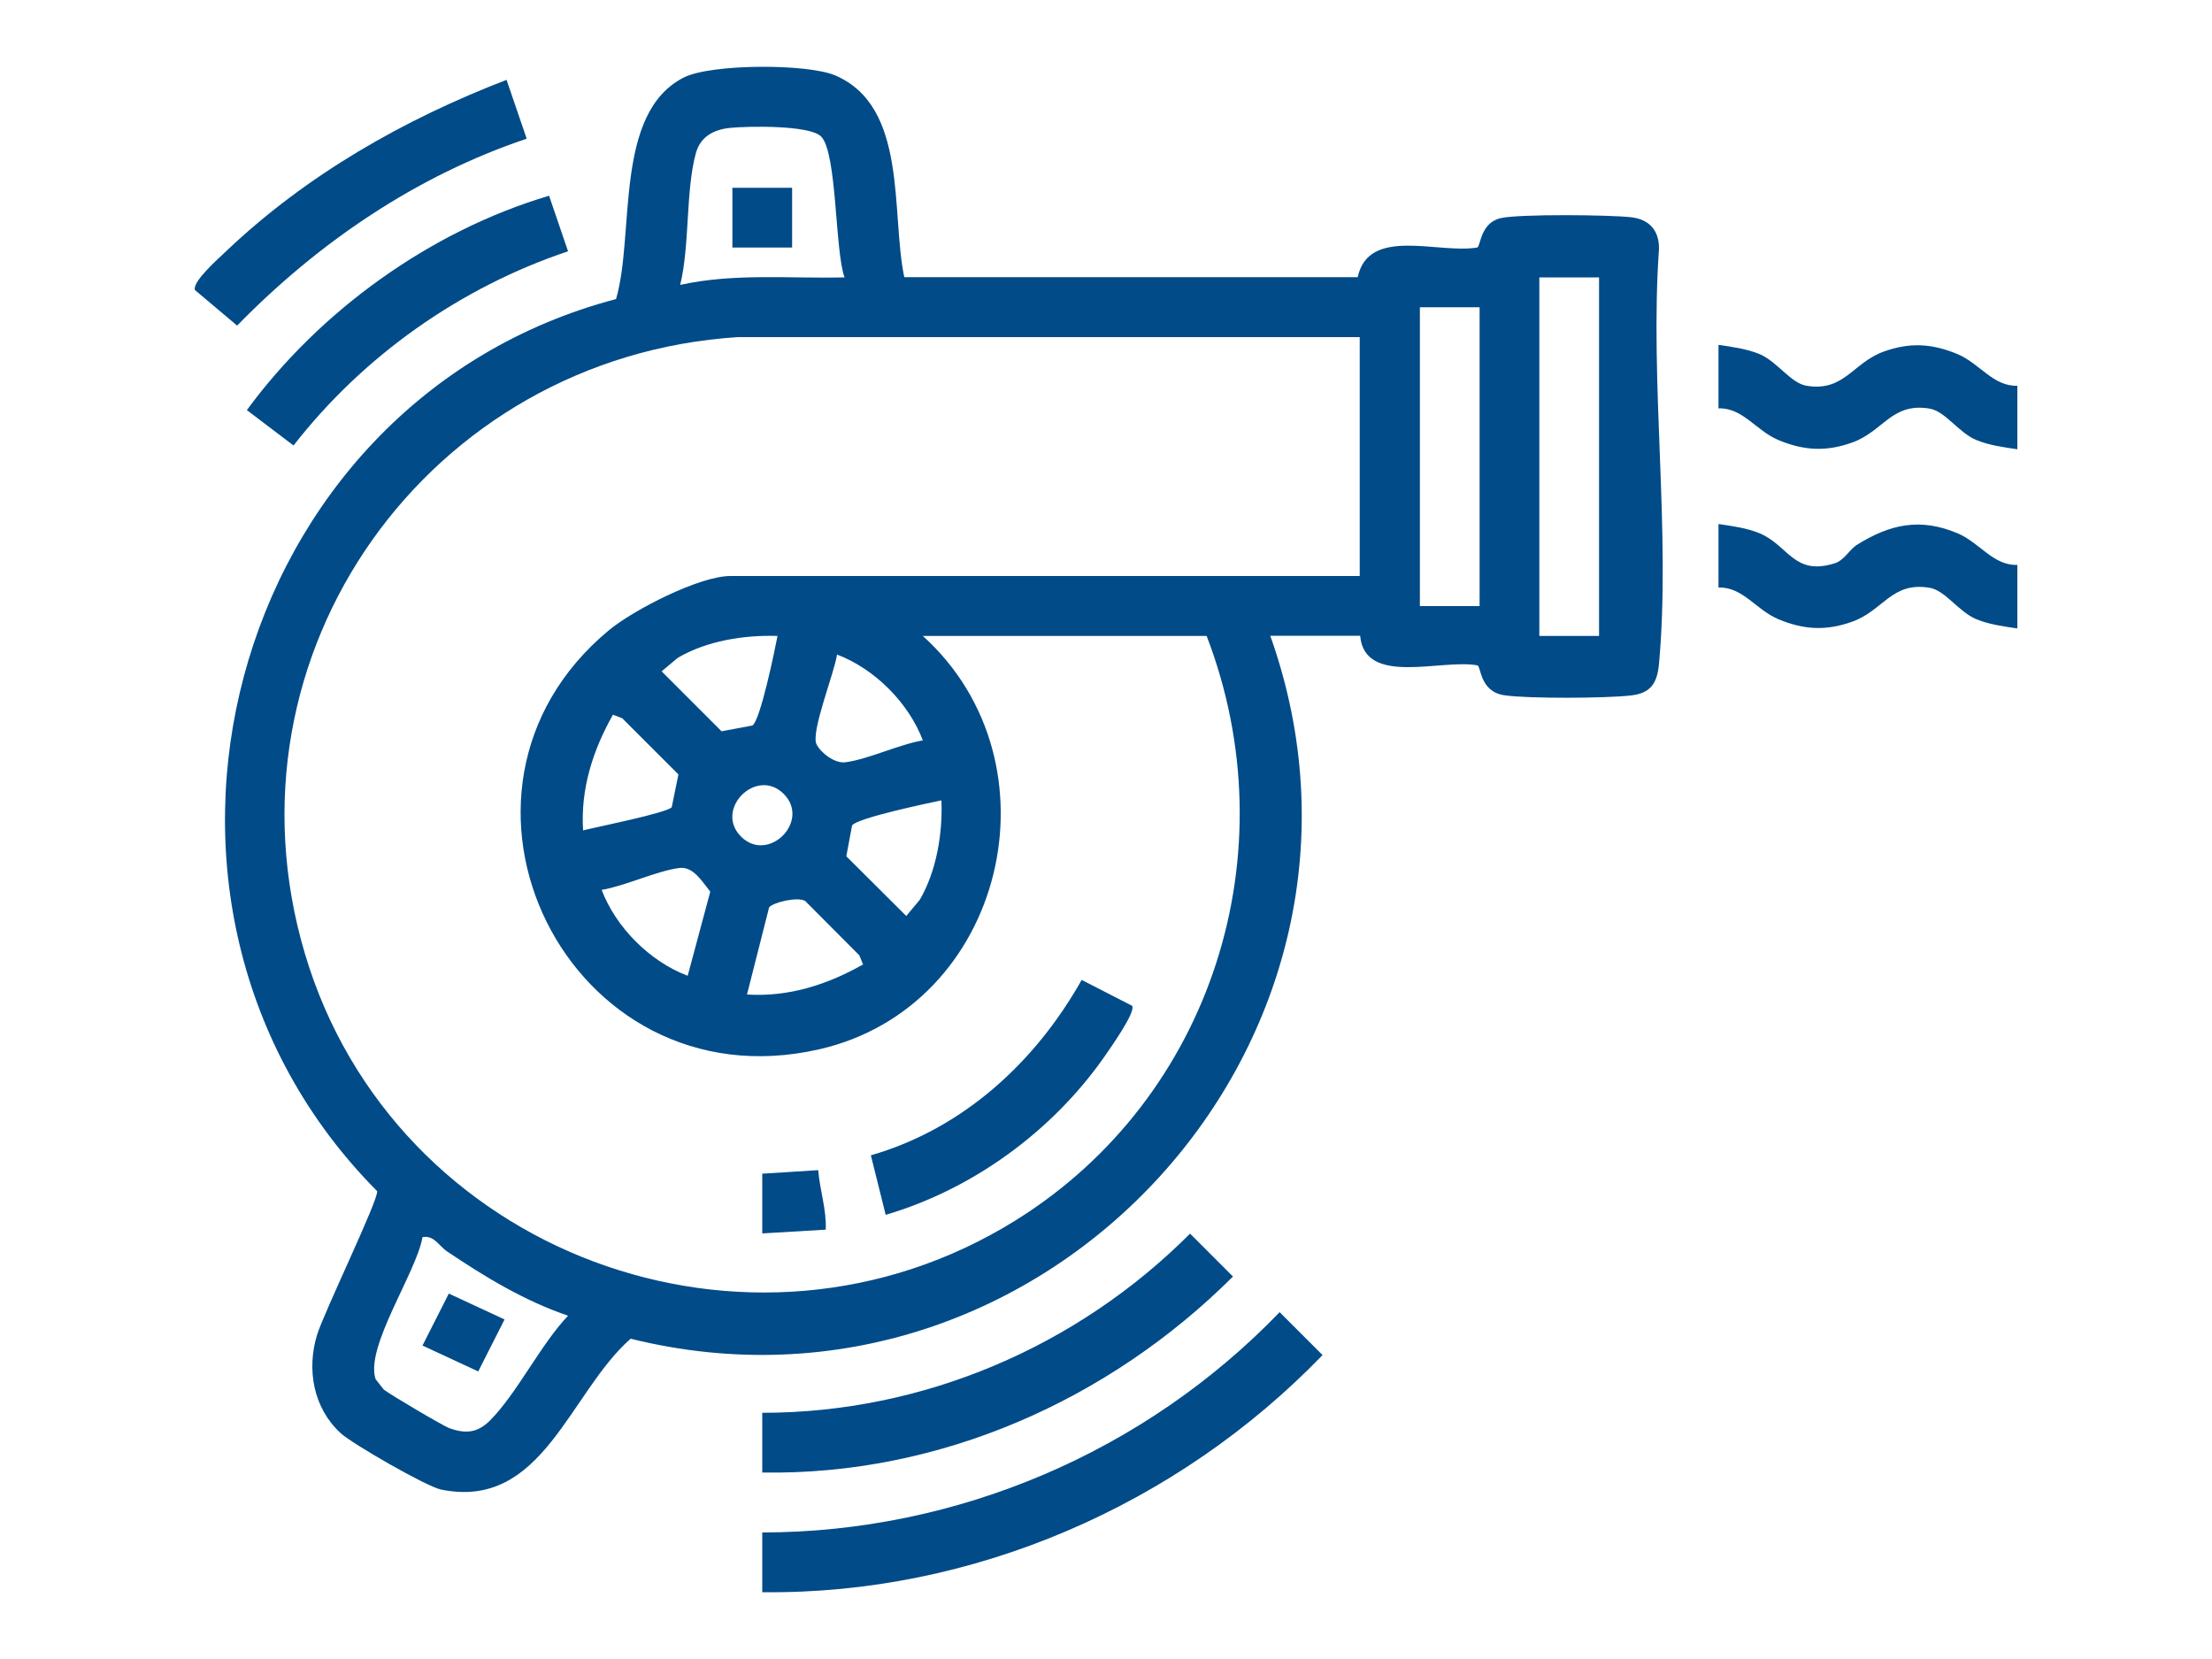 <?xml version="1.0" encoding="UTF-8"?>
<svg id="Layer_1" data-name="Layer 1" xmlns="http://www.w3.org/2000/svg" viewBox="0 0 100 75">
  <defs>
    <style>
      .cls-1 {
        fill: #004b88;
      }
    </style>
  </defs>
  <path class="cls-1" d="M57.43,28.75c6.47,18.23-10.22,36.41-28.92,31.77-2.78,2.44-3.98,7.76-8.57,6.82-.65-.13-4.02-2.07-4.54-2.55-1.24-1.14-1.54-2.88-1.07-4.43.29-.98,2.79-6.13,2.72-6.51-12.86-12.95-6.8-35.7,10.8-40.33.86-2.93-.12-8.41,3.07-10.02,1.24-.62,5.57-.63,6.84-.09,3.3,1.41,2.51,6.21,3.12,9.12h20.5c.49-2.31,3.66-1.04,5.4-1.34.16-.04.13-1.12,1.07-1.33.84-.19,4.91-.15,5.88-.04.83.09,1.28.6,1.27,1.43-.43,6.04.54,12.8,0,18.76-.08.87-.37,1.33-1.27,1.43-1.11.13-4.67.15-5.73-.01-1.11-.17-1.04-1.31-1.21-1.35-1.6-.31-5.1.97-5.3-1.34h-4.05ZM37.12,6.17c-.52-.52-3.29-.47-4.1-.39-.73.07-1.35.38-1.56,1.14-.47,1.71-.27,4.16-.71,5.96,2.43-.54,4.95-.28,7.43-.34-.44-1.2-.33-5.63-1.06-6.37M72.29,12.54h-2.7v16.21h2.7V12.54ZM66.89,13.89h-2.7v13.51h2.7v-13.51ZM61.48,15.24h-28.12c-13.96.89-23.6,14.29-19.58,27.86,4.02,13.57,20.11,19.57,32.15,12.06,8.88-5.54,12.38-16.63,8.62-26.41h-12.83c6.35,5.74,3.71,16.78-4.7,18.69-11.35,2.58-18.31-11.64-9.49-18.95,1.11-.92,4.09-2.45,5.49-2.45h28.45v-10.81ZM35.14,28.75c-1.49-.05-3.2.22-4.5.99l-.73.61,2.71,2.71,1.39-.26c.36-.2,1.02-3.43,1.14-4.05M41.72,33.47c-.65-1.71-2.19-3.24-3.88-3.88-.11.8-1.19,3.49-.93,4.05.18.38.83.89,1.31.82,1.02-.13,2.43-.81,3.51-.99M30.37,36.48l.3-1.47-2.54-2.54-.42-.16c-.91,1.61-1.47,3.36-1.35,5.23.59-.15,3.8-.79,4.01-1.05M35.43,35.89c-1.23-1.23-3.16.7-1.93,1.93s3.16-.7,1.93-1.93M42.57,36.18c-.62.13-3.87.81-4.05,1.14l-.26,1.39,2.71,2.7.61-.73c.76-1.3,1.04-3.01.98-4.5M31.09,44.11l1.02-3.8c-.38-.47-.77-1.15-1.4-1.07-1.02.13-2.44.81-3.51.99.64,1.69,2.17,3.23,3.88,3.88M39.02,43.61l-.17-.42-2.45-2.46c-.35-.2-1.44.06-1.63.29l-1,3.94c1.87.12,3.62-.44,5.23-1.35M25.68,59.48c-1.97-.67-3.75-1.75-5.46-2.9-.39-.26-.59-.75-1.12-.65-.27,1.59-2.61,4.97-2.12,6.42l.37.47c.26.21,2.69,1.65,2.98,1.75.73.26,1.26.2,1.81-.34,1.23-1.23,2.3-3.45,3.55-4.76"/>
  <path class="cls-1" d="M34.46,71.98v-2.7c8.82-.01,17.3-3.64,23.39-9.96l1.94,1.94c-6.56,6.79-15.8,10.83-25.32,10.72"/>
  <path class="cls-1" d="M34.46,66.57v-2.7c7.27,0,14.23-2.98,19.34-8.1l1.94,1.94c-5.62,5.6-13.26,8.99-21.27,8.86"/>
  <path class="cls-1" d="M23.81,6.27c-5,1.68-9.43,4.7-13.09,8.45l-1.91-1.61c-.12-.39,1.1-1.45,1.42-1.76,3.62-3.44,8.02-5.95,12.67-7.74l.91,2.66Z"/>
  <path class="cls-1" d="M24.82,8.84l.86,2.52c-4.87,1.63-9.26,4.73-12.41,8.78l-2.11-1.6c3.3-4.5,8.3-8.1,13.66-9.69"/>
  <path class="cls-1" d="M91.2,25.54v2.87c-.61-.09-1.29-.18-1.86-.42-.81-.34-1.4-1.31-2.12-1.42-1.71-.28-2.08,1.04-3.5,1.54-1.18.42-2.18.36-3.33-.12-1.01-.43-1.6-1.46-2.7-1.43v-2.87c.61.09,1.29.18,1.86.42,1.31.55,1.54,1.93,3.38,1.36.44-.13.67-.62,1.02-.84,1.5-.94,2.87-1.23,4.55-.52,1.01.43,1.6,1.46,2.7,1.43"/>
  <path class="cls-1" d="M91.2,17.44v2.87c-.61-.09-1.29-.18-1.86-.42-.81-.34-1.4-1.31-2.12-1.42-1.71-.28-2.08,1.04-3.5,1.54-1.18.42-2.18.36-3.33-.12-1.01-.43-1.6-1.46-2.7-1.43v-2.87c.61.09,1.29.18,1.86.42.8.34,1.4,1.31,2.12,1.43,1.71.28,2.08-1.04,3.5-1.55,1.18-.42,2.18-.36,3.33.12,1.01.43,1.6,1.46,2.7,1.43"/>
  <path class="cls-1" d="M51.18,45.47c.19.27-1.04,1.99-1.28,2.34-2.35,3.34-5.92,5.95-9.86,7.11l-.67-2.69c4.16-1.2,7.43-4.2,9.53-7.93l2.28,1.17Z"/>
  <path class="cls-1" d="M34.46,53.06l2.53-.16c.07.9.38,1.78.34,2.69l-2.87.17v-2.7Z"/>
  <polygon class="cls-1" points="22.81 59.65 21.62 62 19.1 60.83 20.29 58.48 22.81 59.65"/>
  <rect class="cls-1" x="33.11" y="8.49" width="2.7" height="2.7"/>
</svg>